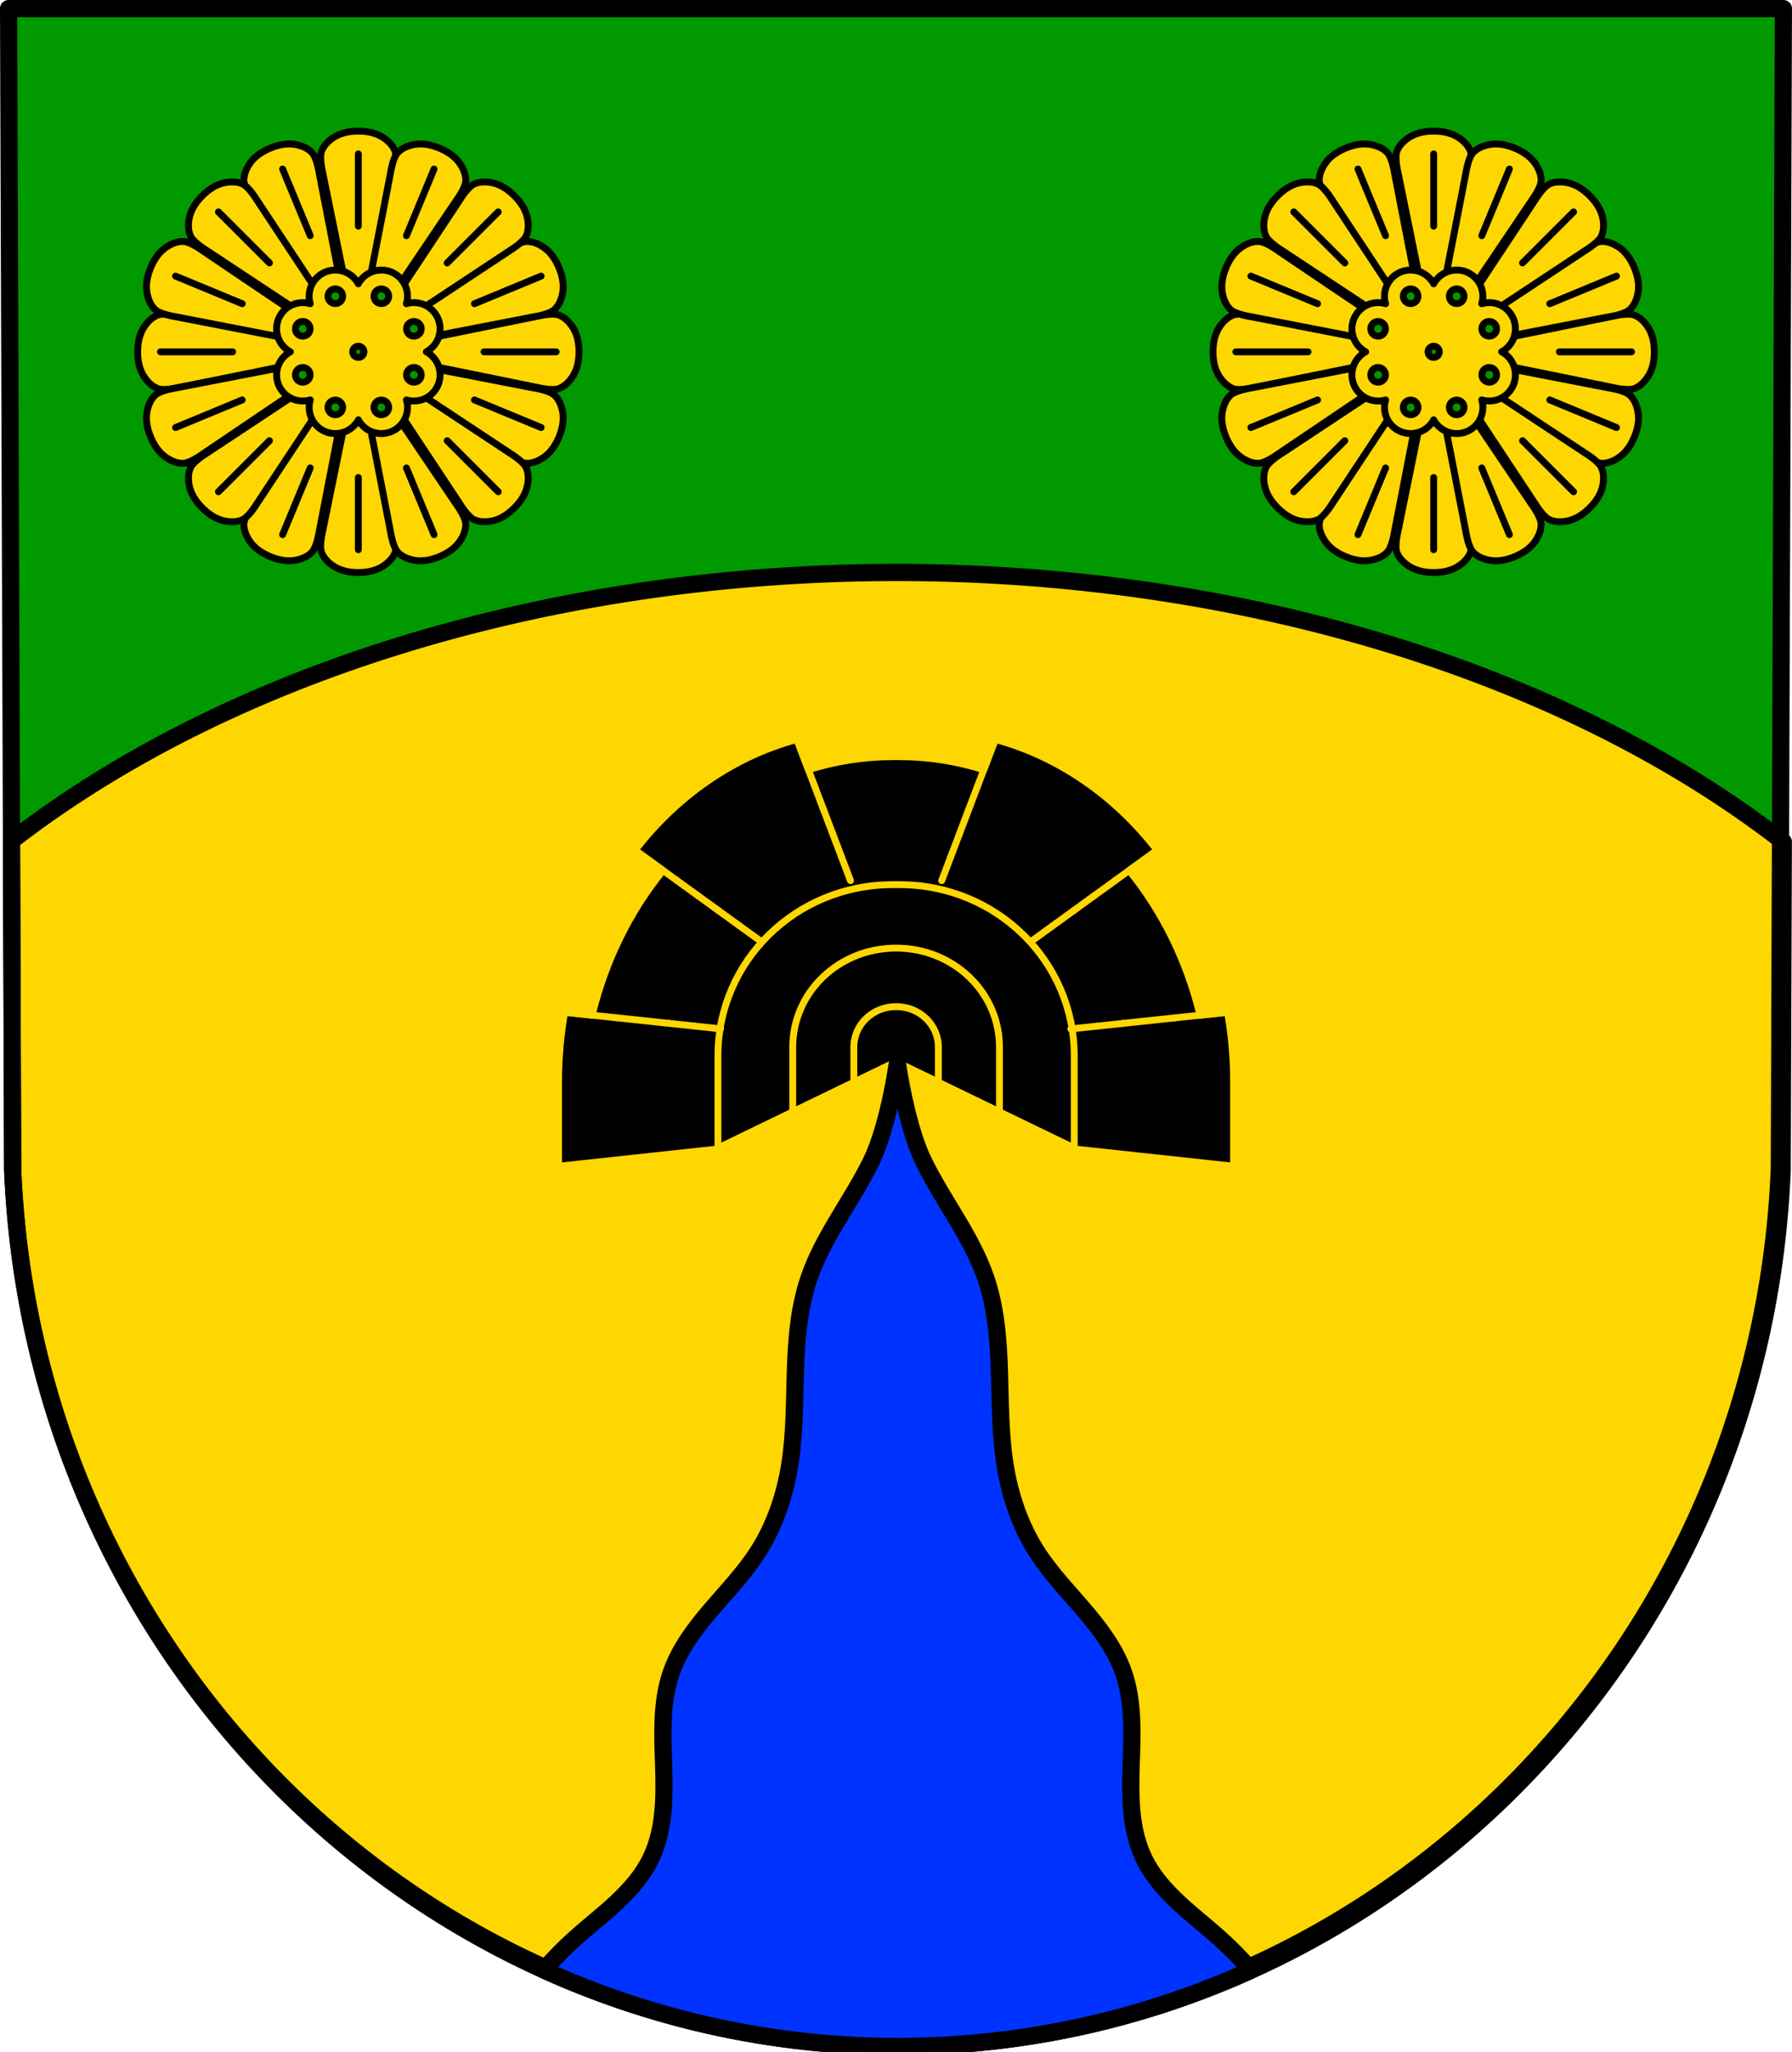 <?xml version="1.0" encoding="UTF-8" standalone="no"?>
<!-- Created with Inkscape (http://www.inkscape.org/) -->

<svg
   xmlns:dc="http://purl.org/dc/elements/1.1/"
   xmlns:cc="http://creativecommons.org/ns#"
   xmlns:rdf="http://www.w3.org/1999/02/22-rdf-syntax-ns#"
   xmlns:svg="http://www.w3.org/2000/svg"
   xmlns="http://www.w3.org/2000/svg"
   xmlns:sodipodi="http://sodipodi.sourceforge.net/DTD/sodipodi-0.dtd"
   xmlns:inkscape="http://www.inkscape.org/namespaces/inkscape"
   width="137.905mm"
   height="157.864mm"
   viewBox="0 0 137.905 157.864"
   version="1.1"
   id="svg2665"
   inkscape:version="0.92.5 (2060ec1f9f, 2020-04-08)"
   sodipodi:docname="DEU Willingen COA.svg">
  <defs
     id="defs2659">
    <inkscape:path-effect
       effect="spiro"
       id="path-effect3327"
       is_visible="true" />
    <inkscape:path-effect
       effect="spiro"
       id="path-effect3327-2"
       is_visible="true" />
  </defs>
  <sodipodi:namedview
     id="base"
     pagecolor="#ffffff"
     bordercolor="#666666"
     borderopacity="1.0"
     inkscape:pageopacity="0.0"
     inkscape:pageshadow="2"
     inkscape:zoom="1.3290858"
     inkscape:cx="260.60788"
     inkscape:cy="298.32534"
     inkscape:document-units="mm"
     inkscape:current-layer="layer1"
     showgrid="false"
     inkscape:window-width="1920"
     inkscape:window-height="1046"
     inkscape:window-x="-11"
     inkscape:window-y="-11"
     inkscape:window-maximized="1"
     inkscape:snap-nodes="false"
     fit-margin-top="0"
     fit-margin-left="0"
     fit-margin-right="0"
     fit-margin-bottom="0"
     inkscape:snap-midpoints="true"
     inkscape:snap-smooth-nodes="true"
     inkscape:snap-center="true"
     inkscape:snap-object-midpoints="true"
     inkscape:object-paths="false"
     inkscape:snap-others="false"
     showguides="false" />
  <g
     inkscape:label="Ebene 1"
     inkscape:groupmode="layer"
     id="layer1"
     transform="translate(85.705,-87.846)">
    <path
       style="fill:#009900;fill-opacity:1;fill-rule:evenodd;stroke:none;stroke-width:1.323;stroke-linecap:round;stroke-linejoin:round;stroke-miterlimit:4;stroke-dasharray:none;stroke-opacity:1"
       inkscape:connector-curvature="0"
       d="m 51.538,88.507 -0.312,89.247 c -1.52,37.541 -31.555,67.273 -67.979,67.294 -36.391,-0.046 -66.437,-29.789 -67.979,-67.294 l -0.312,-89.247 h 68.289 z"
       id="path10563-0-6-2-4-2"
       sodipodi:nodetypes="ccccccc" />
    <path
       style="opacity:1;fill:#ffd700;fill-opacity:1;fill-rule:evenodd;stroke:#000000;stroke-width:5;stroke-linecap:round;stroke-linejoin:round;stroke-miterlimit:4;stroke-dasharray:none;stroke-opacity:1;paint-order:markers fill stroke"
       d="M 260.607 166.201 A 335.916 218.133 0 0 0 3.346 244.1 L 3.68 339.811 C 9.506 481.563 123.066 593.976 260.607 594.15 C 398.272 594.071 511.79 481.698 517.535 339.811 L 517.869 244.4 A 335.916 218.133 0 0 0 260.607 166.201 z "
       transform="matrix(0.265,0,0,0.265,-85.705,87.846)"
       id="path3293" />
    <path
       style="fill:none;fill-rule:evenodd;stroke:#000000;stroke-width:1.323;stroke-linecap:round;stroke-linejoin:round;stroke-miterlimit:4;stroke-dasharray:none;stroke-opacity:1"
       inkscape:connector-curvature="0"
       d="m 51.538,88.507 -0.312,89.247 c -1.52,37.541 -31.555,67.273 -67.979,67.294 -36.391,-0.046 -66.437,-29.789 -67.979,-67.294 l -0.312,-89.247 h 68.289 z"
       id="path10563-0-6-2-4"
       sodipodi:nodetypes="ccccccc" />
    <path
       inkscape:connector-curvature="0"
       style="opacity:1;fill:#000000;fill-opacity:1;fill-rule:evenodd;stroke:#ffd700;stroke-width:0.529;stroke-linecap:round;stroke-linejoin:round;stroke-miterlimit:4;stroke-dasharray:none;stroke-opacity:1;paint-order:markers fill stroke"
       d="m -24.38,144.735 c -4.919,1.336 -9.238,4.37 -12.447,8.524 l 2.151,1.558 c -2.542,3.122 -4.439,6.922 -5.459,11.138 l -2.117,-0.229 c -0.303,1.724 -0.467,3.505 -0.467,5.332 v 6.515 l 1.734,-0.188 10.369,-1.123 13.871,-6.713 13.87,6.713 10.369,1.123 1.734,0.188 v -6.515 c 0,-1.827 -0.164,-3.608 -0.467,-5.332 l -2.117,0.229 C 5.624,161.739 3.727,157.939 1.185,154.817 l 2.152,-1.558 c -3.209,-4.153 -7.528,-7.187 -12.447,-8.524 l -0.886,2.333 c -2.077,-0.656 -4.269,-1.007 -6.537,-1.007 h -0.424 c -2.268,0 -4.46,0.351 -6.536,1.007 z"
       id="rect2423" />
    <path
       style="fill:none;stroke:#ffd700;stroke-width:0.529;stroke-linecap:round;stroke-linejoin:round;stroke-miterlimit:4;stroke-dasharray:none;stroke-opacity:1"
       d="m -42.252,165.725 2,0.213"
       id="path2534"
       inkscape:connector-curvature="0" />
    <path
       style="fill:none;stroke:#ffd700;stroke-width:0.529;stroke-linecap:round;stroke-linejoin:round;stroke-miterlimit:4;stroke-dasharray:none;stroke-opacity:1"
       d="m -40.252,165.938 2,0.213"
       id="path2534-3"
       inkscape:connector-curvature="0" />
    <path
       style="fill:none;stroke:#ffd700;stroke-width:0.529;stroke-linecap:round;stroke-linejoin:round;stroke-miterlimit:4;stroke-dasharray:none;stroke-opacity:1"
       d="m -38.252,166.15 2,0.213"
       id="path2534-7"
       inkscape:connector-curvature="0" />
    <path
       style="fill:none;stroke:#ffd700;stroke-width:0.529;stroke-linecap:round;stroke-linejoin:round;stroke-miterlimit:4;stroke-dasharray:none;stroke-opacity:1"
       d="m -36.252,166.363 2,0.213"
       id="path2534-8"
       inkscape:connector-curvature="0" />
    <path
       style="fill:none;stroke:#ffd700;stroke-width:0.529;stroke-linecap:round;stroke-linejoin:round;stroke-miterlimit:4;stroke-dasharray:none;stroke-opacity:1"
       d="m -32.251,166.788 2,0.213"
       id="path2534-9"
       inkscape:connector-curvature="0" />
    <path
       style="fill:none;stroke:#ffd700;stroke-width:0.529;stroke-linecap:round;stroke-linejoin:round;stroke-miterlimit:4;stroke-dasharray:none;stroke-opacity:1"
       d="m -34.251,166.575 2,0.213"
       id="path2534-1"
       inkscape:connector-curvature="0" />
    <path
       style="fill:none;stroke:#ffd700;stroke-width:0.529;stroke-linecap:round;stroke-linejoin:round;stroke-miterlimit:4;stroke-dasharray:none;stroke-opacity:1"
       d="m 8.703,165.734 -2,0.213"
       id="path2534-5"
       inkscape:connector-curvature="0" />
    <path
       style="fill:none;stroke:#ffd700;stroke-width:0.529;stroke-linecap:round;stroke-linejoin:round;stroke-miterlimit:4;stroke-dasharray:none;stroke-opacity:1"
       d="m 6.703,165.946 -2,0.213"
       id="path2534-3-9"
       inkscape:connector-curvature="0" />
    <path
       style="fill:none;stroke:#ffd700;stroke-width:0.529;stroke-linecap:round;stroke-linejoin:round;stroke-miterlimit:4;stroke-dasharray:none;stroke-opacity:1"
       d="m 4.703,166.159 -2,0.213"
       id="path2534-7-5"
       inkscape:connector-curvature="0" />
    <path
       style="fill:none;stroke:#ffd700;stroke-width:0.529;stroke-linecap:round;stroke-linejoin:round;stroke-miterlimit:4;stroke-dasharray:none;stroke-opacity:1"
       d="M 2.702,166.371 0.702,166.584"
       id="path2534-8-7"
       inkscape:connector-curvature="0" />
    <path
       style="fill:none;stroke:#ffd700;stroke-width:0.529;stroke-linecap:round;stroke-linejoin:round;stroke-miterlimit:4;stroke-dasharray:none;stroke-opacity:1"
       d="m -1.298,166.796 -2,0.213"
       id="path2534-9-8"
       inkscape:connector-curvature="0" />
    <path
       style="fill:none;stroke:#ffd700;stroke-width:0.529;stroke-linecap:round;stroke-linejoin:round;stroke-miterlimit:4;stroke-dasharray:none;stroke-opacity:1"
       d="m 0.702,166.584 -2,0.213"
       id="path2534-1-2"
       inkscape:connector-curvature="0" />
    <path
       style="fill:none;stroke:#ffd700;stroke-width:0.529;stroke-linecap:round;stroke-linejoin:round;stroke-miterlimit:4;stroke-dasharray:none;stroke-opacity:1"
       d="m -36.827,153.259 1.605,1.162"
       id="path2534-6"
       inkscape:connector-curvature="0" />
    <path
       style="fill:none;stroke:#ffd700;stroke-width:0.529;stroke-linecap:round;stroke-linejoin:round;stroke-miterlimit:4;stroke-dasharray:none;stroke-opacity:1"
       d="m -35.222,154.421 1.605,1.162"
       id="path2534-3-4"
       inkscape:connector-curvature="0" />
    <path
       style="fill:none;stroke:#ffd700;stroke-width:0.529;stroke-linecap:round;stroke-linejoin:round;stroke-miterlimit:4;stroke-dasharray:none;stroke-opacity:1"
       d="m -33.616,155.584 1.605,1.162"
       id="path2534-7-2"
       inkscape:connector-curvature="0" />
    <path
       style="fill:none;stroke:#ffd700;stroke-width:0.529;stroke-linecap:round;stroke-linejoin:round;stroke-miterlimit:4;stroke-dasharray:none;stroke-opacity:1"
       d="m -32.011,156.746 1.605,1.162"
       id="path2534-8-2"
       inkscape:connector-curvature="0" />
    <path
       style="fill:none;stroke:#ffd700;stroke-width:0.529;stroke-linecap:round;stroke-linejoin:round;stroke-miterlimit:4;stroke-dasharray:none;stroke-opacity:1"
       d="m -28.801,159.07 1.605,1.162"
       id="path2534-9-3"
       inkscape:connector-curvature="0" />
    <path
       style="fill:none;stroke:#ffd700;stroke-width:0.529;stroke-linecap:round;stroke-linejoin:round;stroke-miterlimit:4;stroke-dasharray:none;stroke-opacity:1"
       d="m -30.406,157.908 1.605,1.162"
       id="path2534-1-4"
       inkscape:connector-curvature="0" />
    <path
       style="fill:none;stroke:#ffd700;stroke-width:0.529;stroke-linecap:round;stroke-linejoin:round;stroke-miterlimit:4;stroke-dasharray:none;stroke-opacity:1"
       d="m 3.337,153.259 -1.605,1.162"
       id="path2534-6-3"
       inkscape:connector-curvature="0" />
    <path
       style="fill:none;stroke:#ffd700;stroke-width:0.529;stroke-linecap:round;stroke-linejoin:round;stroke-miterlimit:4;stroke-dasharray:none;stroke-opacity:1"
       d="m 1.732,154.421 -1.605,1.162"
       id="path2534-3-4-5"
       inkscape:connector-curvature="0" />
    <path
       style="fill:none;stroke:#ffd700;stroke-width:0.529;stroke-linecap:round;stroke-linejoin:round;stroke-miterlimit:4;stroke-dasharray:none;stroke-opacity:1"
       d="m 0.127,155.583 -1.605,1.162"
       id="path2534-7-2-4"
       inkscape:connector-curvature="0" />
    <path
       style="fill:none;stroke:#ffd700;stroke-width:0.529;stroke-linecap:round;stroke-linejoin:round;stroke-miterlimit:4;stroke-dasharray:none;stroke-opacity:1"
       d="m -1.479,156.745 -1.605,1.162"
       id="path2534-8-2-6"
       inkscape:connector-curvature="0" />
    <path
       style="fill:none;stroke:#ffd700;stroke-width:0.529;stroke-linecap:round;stroke-linejoin:round;stroke-miterlimit:4;stroke-dasharray:none;stroke-opacity:1"
       d="m -4.689,159.07 -1.605,1.162"
       id="path2534-9-3-5"
       inkscape:connector-curvature="0" />
    <path
       style="fill:none;stroke:#ffd700;stroke-width:0.529;stroke-linecap:round;stroke-linejoin:round;stroke-miterlimit:4;stroke-dasharray:none;stroke-opacity:1"
       d="m -3.084,157.907 -1.605,1.162"
       id="path2534-1-4-3"
       inkscape:connector-curvature="0" />
    <path
       style="fill:none;stroke:#ffd700;stroke-width:0.529;stroke-linecap:round;stroke-linejoin:round;stroke-miterlimit:4;stroke-dasharray:none;stroke-opacity:1"
       d="m -24.38,144.735 0.688,1.811"
       id="path2534-6-4"
       inkscape:connector-curvature="0" />
    <path
       style="fill:none;stroke:#ffd700;stroke-width:0.529;stroke-linecap:round;stroke-linejoin:round;stroke-miterlimit:4;stroke-dasharray:none;stroke-opacity:1"
       d="m -23.692,146.546 0.688,1.811"
       id="path2534-3-4-58"
       inkscape:connector-curvature="0" />
    <path
       style="fill:none;stroke:#ffd700;stroke-width:0.529;stroke-linecap:round;stroke-linejoin:round;stroke-miterlimit:4;stroke-dasharray:none;stroke-opacity:1"
       d="m -23.004,148.357 0.688,1.811"
       id="path2534-7-2-7"
       inkscape:connector-curvature="0" />
    <path
       style="fill:none;stroke:#ffd700;stroke-width:0.529;stroke-linecap:round;stroke-linejoin:round;stroke-miterlimit:4;stroke-dasharray:none;stroke-opacity:1"
       d="m -22.316,150.168 0.688,1.811"
       id="path2534-8-2-64"
       inkscape:connector-curvature="0" />
    <path
       style="fill:none;stroke:#ffd700;stroke-width:0.529;stroke-linecap:round;stroke-linejoin:round;stroke-miterlimit:4;stroke-dasharray:none;stroke-opacity:1"
       d="m -20.941,153.789 0.688,1.811"
       id="path2534-9-3-53"
       inkscape:connector-curvature="0" />
    <path
       style="fill:none;stroke:#ffd700;stroke-width:0.529;stroke-linecap:round;stroke-linejoin:round;stroke-miterlimit:4;stroke-dasharray:none;stroke-opacity:1"
       d="m -21.628,151.979 0.688,1.811"
       id="path2534-1-4-9"
       inkscape:connector-curvature="0" />
    <path
       style="fill:none;stroke:#ffd700;stroke-width:0.529;stroke-linecap:round;stroke-linejoin:round;stroke-miterlimit:4;stroke-dasharray:none;stroke-opacity:1"
       d="m -9.11,144.735 -0.688,1.811"
       id="path2534-6-4-0"
       inkscape:connector-curvature="0" />
    <path
       style="fill:none;stroke:#ffd700;stroke-width:0.529;stroke-linecap:round;stroke-linejoin:round;stroke-miterlimit:4;stroke-dasharray:none;stroke-opacity:1"
       d="m -9.798,146.546 -0.688,1.811"
       id="path2534-3-4-58-0"
       inkscape:connector-curvature="0" />
    <path
       style="fill:none;stroke:#ffd700;stroke-width:0.529;stroke-linecap:round;stroke-linejoin:round;stroke-miterlimit:4;stroke-dasharray:none;stroke-opacity:1"
       d="m -10.486,148.357 -0.688,1.811"
       id="path2534-7-2-7-3"
       inkscape:connector-curvature="0" />
    <path
       style="fill:none;stroke:#ffd700;stroke-width:0.529;stroke-linecap:round;stroke-linejoin:round;stroke-miterlimit:4;stroke-dasharray:none;stroke-opacity:1"
       d="m -11.174,150.168 -0.688,1.811"
       id="path2534-8-2-64-1"
       inkscape:connector-curvature="0" />
    <path
       style="fill:none;stroke:#ffd700;stroke-width:0.529;stroke-linecap:round;stroke-linejoin:round;stroke-miterlimit:4;stroke-dasharray:none;stroke-opacity:1"
       d="m -12.549,153.789 -0.688,1.811"
       id="path2534-9-3-53-5"
       inkscape:connector-curvature="0" />
    <path
       style="fill:none;stroke:#ffd700;stroke-width:0.529;stroke-linecap:round;stroke-linejoin:round;stroke-miterlimit:4;stroke-dasharray:none;stroke-opacity:1"
       d="m -11.861,151.979 -0.688,1.811"
       id="path2534-1-4-9-6"
       inkscape:connector-curvature="0" />
    <path
       inkscape:connector-curvature="0"
       style="opacity:1;fill:none;fill-opacity:1;fill-rule:evenodd;stroke:#ffd700;stroke-width:0.529;stroke-linecap:round;stroke-linejoin:round;stroke-miterlimit:4;stroke-dasharray:none;stroke-opacity:1;paint-order:markers fill stroke"
       d="m -17.008,155.909 c -7.45,0 -13.447,5.874 -13.447,13.17 v 7.105 l 13.71,-6.635 13.71,6.635 v -7.105 c 0,-7.296 -5.997,-13.17 -13.447,-13.17 z"
       id="rect2718" />
    <path
       inkscape:connector-curvature="0"
       style="opacity:1;fill:none;fill-opacity:1;fill-rule:evenodd;stroke:#ffd700;stroke-width:0.529;stroke-linecap:round;stroke-linejoin:round;stroke-miterlimit:4;stroke-dasharray:none;stroke-opacity:1;paint-order:markers fill stroke"
       d="m -16.745,160.789 c -4.406,0 -7.954,3.397 -7.954,7.616 v 4.994 l 7.954,-3.85 7.954,3.849 v -4.993 c 0,-4.219 -3.547,-7.616 -7.954,-7.616 z"
       id="rect2760" />
    <path
       inkscape:connector-curvature="0"
       style="opacity:1;fill:none;fill-opacity:1;fill-rule:evenodd;stroke:#ffd700;stroke-width:0.529;stroke-linecap:round;stroke-linejoin:round;stroke-miterlimit:4;stroke-dasharray:none;stroke-opacity:1;paint-order:markers fill stroke"
       d="m -16.745,165.291 c -1.802,0 -3.252,1.389 -3.252,3.114 v 2.718 l 3.252,-1.574 3.252,1.574 v -2.718 c 0,-1.725 -1.45,-3.114 -3.252,-3.114 z"
       id="rect2778" />
    <path
       style="fill:#0033ff;fill-opacity:1;stroke:#000000;stroke-width:5;stroke-linecap:round;stroke-linejoin:round;stroke-miterlimit:4;stroke-dasharray:none;stroke-opacity:1"
       d="m 260.607,308.646 c -1.27,8.536 -3.865,20.875 -7.662,28.625 -5.646,11.524 -13.932,21.776 -18.057,33.928 -2.897,8.535 -3.61,17.644 -3.904,26.652 -0.295,9.008 -0.198,18.067 -1.568,26.975 -1.396,9.076 -4.351,17.985 -9.303,25.719 -3.896,6.085 -8.94,11.332 -13.639,16.82 -4.699,5.489 -9.149,11.381 -11.533,18.201 -3.024,8.651 -2.499,18.075 -2.211,27.234 0.289,9.16 0.221,18.709 -3.809,26.939 -2.344,4.786 -5.92,8.869 -9.807,12.516 -3.887,3.646 -8.114,6.909 -12.082,10.467 -3.216,2.883 -6.241,5.969 -9.076,9.221 31.5,14.244 66.234,22.161 102.65,22.207 36.446,-0.021 71.198,-7.916 102.707,-22.143 -2.852,-3.276 -5.898,-6.383 -9.135,-9.285 -3.968,-3.557 -8.196,-6.82 -12.082,-10.467 -3.887,-3.646 -7.463,-7.729 -9.807,-12.516 -4.03,-8.23 -4.095,-17.78 -3.807,-26.939 0.289,-9.16 0.813,-18.584 -2.211,-27.234 -2.384,-6.821 -6.836,-12.713 -11.535,-18.201 -4.699,-5.489 -9.741,-10.735 -13.637,-16.82 -4.951,-7.734 -7.907,-16.642 -9.303,-25.719 -1.37,-8.908 -1.276,-17.967 -1.57,-26.975 -0.295,-9.008 -1.005,-18.118 -3.902,-26.652 -4.125,-12.151 -12.413,-22.404 -18.059,-33.928 -3.797,-7.75 -6.39,-20.089 -7.66,-28.625 z"
       transform="matrix(0.265,0,0,0.265,-85.705,87.846)"
       id="path3325"
       inkscape:connector-curvature="0"
       sodipodi:nodetypes="ccsssscccccscccccsccccssscc" />
    <g
       id="g2967"
       inkscape:transform-center-x="2.9079848"
       inkscape:transform-center-y="-5.9808709"
       transform="matrix(1.36,0,0,1.36,95.498,-40.102)"
       style="stroke-width:0.735" />
    <g
       id="g3295" />
    <g
       id="g4013"
       transform="translate(281.792)">
      <g
         id="g3829">
        <path
           sodipodi:nodetypes="aaacccccaaa"
           inkscape:connector-curvature="0"
           id="path3252"
           d="m -257.167,97.933 c -0.609,2e-5 -1.254,0.108 -1.78,0.416 -0.448,0.261 -0.879,0.657 -1.054,1.145 -0.183,0.511 0.091,1.627 0.091,1.627 l 1.947,9.559 h 0.795 0.795 l 1.948,-9.559 c 0,0 0.275,-1.115 0.091,-1.627 -0.175,-0.488 -0.606,-0.884 -1.054,-1.145 -0.526,-0.307 -1.171,-0.416 -1.781,-0.416 z"
           style="fill:#ffd700;fill-opacity:1;stroke:#000000;stroke-width:0.529;stroke-linecap:round;stroke-linejoin:round;stroke-miterlimit:4;stroke-dasharray:none;stroke-opacity:1" />
        <path
           inkscape:connector-curvature="0"
           id="path3291"
           d="m -257.167,99.69 v 5.553"
           style="fill:#ffd700;fill-opacity:1;stroke:#000000;stroke-width:0.529;stroke-linecap:round;stroke-linejoin:round;stroke-miterlimit:4;stroke-dasharray:none;stroke-opacity:1" />
        <path
           style="fill:#ffd700;fill-opacity:1;stroke:#000000;stroke-width:0.529;stroke-linecap:round;stroke-linejoin:round;stroke-miterlimit:4;stroke-dasharray:none;stroke-opacity:1"
           d="m -257.167,131.895 c -0.609,-2e-5 -1.254,-0.108 -1.78,-0.416 -0.448,-0.261 -0.879,-0.657 -1.054,-1.145 -0.183,-0.511 0.091,-1.627 0.091,-1.627 l 1.947,-9.559 h 0.795 0.795 l 1.948,9.559 c 0,0 0.275,1.115 0.091,1.627 -0.175,0.488 -0.606,0.884 -1.054,1.145 -0.526,0.307 -1.171,0.416 -1.781,0.416 z"
           id="path3252-5"
           inkscape:connector-curvature="0"
           sodipodi:nodetypes="aaacccccaaa" />
        <path
           style="fill:#ffd700;fill-opacity:1;stroke:#000000;stroke-width:0.529;stroke-linecap:round;stroke-linejoin:round;stroke-miterlimit:4;stroke-dasharray:none;stroke-opacity:1"
           d="m -257.167,130.139 v -5.553"
           id="path3291-2"
           inkscape:connector-curvature="0" />
        <path
           style="fill:#ffd700;fill-opacity:1;stroke:#000000;stroke-width:2;stroke-linecap:round;stroke-linejoin:round;stroke-miterlimit:4;stroke-dasharray:none;stroke-opacity:1"
           d="m -628.568,41.809 c -0.58,-0.022 -1.158,0.002 -1.729,0.08 -1.943,0.265 -4.019,1.022 -5.336,2.475 -1.379,1.521 -2.035,5.812 -2.035,5.812 l -6.473,33.33 a 4.438,3.863 0 0 1 2.508,-0.68 4.438,3.863 0 0 1 4.346,3.096 l 18.773,-27.811 c 0,0 2.571,-3.499 2.672,-5.549 0.096,-1.958 -0.835,-3.961 -2.021,-5.521 -1.394,-1.834 -3.489,-3.146 -5.617,-4.027 -1.596,-0.661 -3.348,-1.139 -5.088,-1.205 z"
           transform="matrix(0.265,0,0,0.265,-85.705,87.846)"
           id="path3252-1"
           inkscape:connector-curvature="0" />
        <path
           inkscape:connector-curvature="0"
           id="path3291-1"
           d="m -251.34,100.849 -2.125,5.13"
           style="fill:#ffd700;fill-opacity:1;stroke:#000000;stroke-width:0.529;stroke-linecap:round;stroke-linejoin:round;stroke-miterlimit:4;stroke-dasharray:none;stroke-opacity:1" />
        <path
           style="fill:#ffd700;fill-opacity:1;stroke:#000000;stroke-width:2;stroke-linecap:round;stroke-linejoin:round;stroke-miterlimit:4;stroke-dasharray:none;stroke-opacity:1"
           d="M -658.348,118.014 -677.576,146.5 c 0,0 -2.571,3.497 -2.672,5.547 -0.096,1.958 0.835,3.963 2.021,5.523 1.394,1.834 3.488,3.146 5.615,4.027 2.128,0.882 4.536,1.436 6.818,1.125 1.943,-0.265 4.019,-1.022 5.336,-2.475 1.379,-1.521 2.035,-5.812 2.035,-5.812 l 6.279,-32.338 a 4.438,3.863 0 0 1 -1.82,0.346 4.438,3.863 0 0 1 -4.438,-3.863 4.438,3.863 0 0 1 0.053,-0.566 z"
           transform="matrix(0.265,0,0,0.265,-85.705,87.846)"
           id="path3252-5-5"
           inkscape:connector-curvature="0" />
        <path
           style="fill:#ffd700;fill-opacity:1;stroke:#000000;stroke-width:0.529;stroke-linecap:round;stroke-linejoin:round;stroke-miterlimit:4;stroke-dasharray:none;stroke-opacity:1"
           d="m -262.994,128.979 2.125,-5.13"
           id="path3291-2-6"
           inkscape:connector-curvature="0" />
        <path
           style="fill:#ffd700;fill-opacity:1;stroke:#000000;stroke-width:2;stroke-linecap:round;stroke-linejoin:round;stroke-miterlimit:4;stroke-dasharray:none;stroke-opacity:1"
           d="m -667.521,41.809 c -1.74,0.066 -3.492,0.544 -5.088,1.205 -2.128,0.882 -4.223,2.193 -5.617,4.027 -1.186,1.561 -2.117,3.563 -2.021,5.521 0.101,2.05 2.672,5.549 2.672,5.549 l 18.768,27.803 a 4.438,3.863 0 0 1 4.188,-2.596 4.438,3.863 0 0 1 2.807,0.873 l -6.607,-34.016 c 0,0 -0.656,-4.292 -2.035,-5.812 -1.317,-1.452 -3.393,-2.21 -5.336,-2.475 -0.571,-0.078 -1.149,-0.102 -1.729,-0.08 z"
           transform="matrix(0.265,0,0,0.265,-85.705,87.846)"
           id="path3252-1-7"
           inkscape:connector-curvature="0" />
        <path
           inkscape:connector-curvature="0"
           id="path3291-1-6"
           d="m -262.994,100.849 2.125,5.13"
           style="fill:#ffd700;fill-opacity:1;stroke:#000000;stroke-width:0.529;stroke-linecap:round;stroke-linejoin:round;stroke-miterlimit:4;stroke-dasharray:none;stroke-opacity:1" />
        <path
           style="fill:#ffd700;fill-opacity:1;stroke:#000000;stroke-width:2;stroke-linecap:round;stroke-linejoin:round;stroke-miterlimit:4;stroke-dasharray:none;stroke-opacity:1"
           d="m -637.238,118.76 a 4.438,3.863 0 0 1 -4.395,3.354 4.438,3.863 0 0 1 -2.434,-0.635 l 6.398,32.957 c 0,0 0.656,4.292 2.035,5.812 1.317,1.452 3.393,2.21 5.336,2.475 2.283,0.311 4.69,-0.243 6.818,-1.125 2.128,-0.882 4.222,-2.194 5.615,-4.027 1.186,-1.561 2.117,-3.565 2.021,-5.523 -0.101,-2.05 -2.672,-5.547 -2.672,-5.547 z"
           transform="matrix(0.265,0,0,0.265,-85.705,87.846)"
           id="path3252-5-5-4"
           inkscape:connector-curvature="0" />
        <path
           style="fill:#ffd700;fill-opacity:1;stroke:#000000;stroke-width:0.529;stroke-linecap:round;stroke-linejoin:round;stroke-miterlimit:4;stroke-dasharray:none;stroke-opacity:1"
           d="m -251.34,128.979 -2.125,-5.13"
           id="path3291-2-6-5"
           inkscape:connector-curvature="0" />
        <path
           sodipodi:nodetypes="aaacccccaaa"
           inkscape:connector-curvature="0"
           id="path3252-9"
           d="m -274.148,114.915 c 2e-5,0.609 0.108,1.254 0.416,1.78 0.261,0.448 0.657,0.879 1.145,1.054 0.511,0.183 1.627,-0.091 1.627,-0.091 l 9.559,-1.947 v -0.795 -0.795 l -9.559,-1.948 c 0,0 -1.115,-0.275 -1.627,-0.091 -0.488,0.175 -0.884,0.606 -1.145,1.054 -0.307,0.526 -0.416,1.171 -0.416,1.781 z"
           style="fill:#ffd700;fill-opacity:1;stroke:#000000;stroke-width:0.529;stroke-linecap:round;stroke-linejoin:round;stroke-miterlimit:4;stroke-dasharray:none;stroke-opacity:1" />
        <path
           inkscape:connector-curvature="0"
           id="path3291-17"
           d="m -272.391,114.914 h 5.553"
           style="fill:#ffd700;fill-opacity:1;stroke:#000000;stroke-width:0.529;stroke-linecap:round;stroke-linejoin:round;stroke-miterlimit:4;stroke-dasharray:none;stroke-opacity:1" />
        <path
           style="fill:#ffd700;fill-opacity:1;stroke:#000000;stroke-width:0.529;stroke-linecap:round;stroke-linejoin:round;stroke-miterlimit:4;stroke-dasharray:none;stroke-opacity:1"
           d="m -240.186,114.915 c -2e-5,0.609 -0.108,1.254 -0.416,1.78 -0.261,0.448 -0.657,0.879 -1.145,1.054 -0.511,0.183 -1.627,-0.091 -1.627,-0.091 l -9.559,-1.947 v -0.795 -0.795 l 9.559,-1.948 c 0,0 1.115,-0.275 1.627,-0.091 0.488,0.175 0.884,0.606 1.145,1.054 0.307,0.526 0.416,1.171 0.416,1.781 z"
           id="path3252-5-2"
           inkscape:connector-curvature="0"
           sodipodi:nodetypes="aaacccccaaa" />
        <path
           style="fill:#ffd700;fill-opacity:1;stroke:#000000;stroke-width:0.529;stroke-linecap:round;stroke-linejoin:round;stroke-miterlimit:4;stroke-dasharray:none;stroke-opacity:1"
           d="m -241.943,114.914 h -5.553"
           id="path3291-2-7"
           inkscape:connector-curvature="0" />
        <path
           style="fill:#ffd700;fill-opacity:1;stroke:#000000;stroke-width:2;stroke-linecap:round;stroke-linejoin:round;stroke-miterlimit:4;stroke-dasharray:none;stroke-opacity:1"
           d="m -697.793,70.109 c -1.958,-0.096 -3.961,0.837 -5.521,2.023 -1.833,1.394 -3.144,3.487 -4.025,5.615 v 0.002 c -0.881,2.128 -1.436,4.536 -1.125,6.818 0.265,1.943 1.022,4.019 2.475,5.336 1.521,1.379 5.812,2.033 5.812,2.033 l 32.426,6.289 a 4.438,3.863 0 0 1 -0.811,-2.217 4.438,3.863 0 0 1 4.439,-3.863 4.438,3.863 0 0 1 0.646,0.047 L -692.244,72.781 c 0,0 -3.499,-2.572 -5.549,-2.672 z"
           transform="matrix(0.265,0,0,0.265,-85.705,87.846)"
           id="path3252-1-7-4"
           inkscape:connector-curvature="0" />
        <path
           inkscape:connector-curvature="0"
           id="path3291-1-6-4"
           d="m -271.233,109.089 5.13,2.124"
           style="fill:#ffd700;fill-opacity:1;stroke:#000000;stroke-width:0.529;stroke-linecap:round;stroke-linejoin:round;stroke-miterlimit:4;stroke-dasharray:none;stroke-opacity:1" />
        <path
           style="fill:#ffd700;fill-opacity:1;stroke:#000000;stroke-width:2;stroke-linecap:round;stroke-linejoin:round;stroke-miterlimit:4;stroke-dasharray:none;stroke-opacity:1"
           d="m -628.023,106.443 a 4.438,3.863 0 0 1 0.855,2.273 4.438,3.863 0 0 1 -4.438,3.863 4.438,3.863 0 0 1 -0.879,-0.078 l 28.639,19.326 c 0,0 3.499,2.572 5.549,2.672 1.958,0.096 3.961,-0.837 5.521,-2.023 1.834,-1.394 3.146,-3.489 4.027,-5.617 0.881,-2.128 1.434,-4.534 1.123,-6.816 -0.265,-1.943 -1.022,-4.019 -2.475,-5.336 -1.521,-1.379 -5.814,-2.033 -5.814,-2.033 z"
           transform="matrix(0.265,0,0,0.265,-85.705,87.846)"
           id="path3252-5-5-4-1"
           inkscape:connector-curvature="0" />
        <path
           style="fill:#ffd700;fill-opacity:1;stroke:#000000;stroke-width:0.529;stroke-linecap:round;stroke-linejoin:round;stroke-miterlimit:4;stroke-dasharray:none;stroke-opacity:1"
           d="m -243.101,120.739 -5.13,-2.124"
           id="path3291-2-6-5-9"
           inkscape:connector-curvature="0" />
        <path
           style="fill:#ffd700;fill-opacity:1;stroke:#000000;stroke-width:2;stroke-linecap:round;stroke-linejoin:round;stroke-miterlimit:4;stroke-dasharray:none;stroke-opacity:1"
           d="m -665.271,105.902 -34.906,6.771 c 0,0 -4.292,0.655 -5.812,2.033 -1.452,1.317 -2.21,3.393 -2.475,5.336 -0.311,2.283 0.242,4.69 1.123,6.818 h 0.002 c 0.881,2.128 2.192,4.221 4.025,5.615 1.561,1.187 3.563,2.119 5.521,2.023 2.05,-0.1 5.549,-2.672 5.549,-2.672 l 27.758,-18.729 a 4.438,3.863 0 0 1 -3.285,-3.727 4.438,3.863 0 0 1 2.5,-3.471 z"
           transform="matrix(0.265,0,0,0.265,-85.705,87.846)"
           id="path3252-1-7-4-5"
           inkscape:connector-curvature="0" />
        <path
           inkscape:connector-curvature="0"
           id="path3291-1-6-4-6"
           d="m -271.233,120.739 5.13,-2.124"
           style="fill:#ffd700;fill-opacity:1;stroke:#000000;stroke-width:0.529;stroke-linecap:round;stroke-linejoin:round;stroke-miterlimit:4;stroke-dasharray:none;stroke-opacity:1" />
        <path
           style="fill:#ffd700;fill-opacity:1;stroke:#000000;stroke-width:2;stroke-linecap:round;stroke-linejoin:round;stroke-miterlimit:4;stroke-dasharray:none;stroke-opacity:1"
           d="m -598.297,70.109 c -2.05,0.1 -5.549,2.672 -5.549,2.672 l -28.336,19.123 a 4.438,3.863 0 0 1 0.576,-0.037 4.438,3.863 0 0 1 4.438,3.863 4.438,3.863 0 0 1 -1.027,2.469 l 32.281,-6.262 c 0,0 4.294,-0.654 5.814,-2.033 1.452,-1.317 2.21,-3.393 2.475,-5.336 0.311,-2.282 -0.242,-4.69 -1.123,-6.818 -0.881,-2.128 -2.193,-4.223 -4.027,-5.617 -1.561,-1.187 -3.563,-2.119 -5.521,-2.023 z"
           transform="matrix(0.265,0,0,0.265,-85.705,87.846)"
           id="path3252-5-5-4-1-3"
           inkscape:connector-curvature="0" />
        <path
           style="fill:#ffd700;fill-opacity:1;stroke:#000000;stroke-width:0.529;stroke-linecap:round;stroke-linejoin:round;stroke-miterlimit:4;stroke-dasharray:none;stroke-opacity:1"
           d="m -243.101,109.089 -5.13,2.124"
           id="path3291-2-6-5-9-2"
           inkscape:connector-curvature="0" />
        <path
           sodipodi:nodetypes="aaacccccaaa"
           inkscape:connector-curvature="0"
           id="path3252-4"
           d="m -269.174,102.907 c -0.431,0.431 -0.81,0.963 -0.965,1.553 -0.132,0.502 -0.157,1.086 0.065,1.555 0.232,0.491 1.215,1.086 1.215,1.086 l 8.136,5.382 0.562,-0.562 0.562,-0.562 -5.382,-8.136 c 0,0 -0.595,-0.983 -1.086,-1.215 -0.469,-0.222 -1.053,-0.197 -1.555,-0.065 -0.589,0.155 -1.122,0.534 -1.553,0.965 z"
           style="fill:#ffd700;fill-opacity:1;stroke:#000000;stroke-width:0.529;stroke-linecap:round;stroke-linejoin:round;stroke-miterlimit:4;stroke-dasharray:none;stroke-opacity:1" />
        <path
           inkscape:connector-curvature="0"
           id="path3291-12"
           d="m -267.932,104.149 3.926,3.926"
           style="fill:#ffd700;fill-opacity:1;stroke:#000000;stroke-width:0.529;stroke-linecap:round;stroke-linejoin:round;stroke-miterlimit:4;stroke-dasharray:none;stroke-opacity:1" />
        <path
           style="fill:#ffd700;fill-opacity:1;stroke:#000000;stroke-width:0.529;stroke-linecap:round;stroke-linejoin:round;stroke-miterlimit:4;stroke-dasharray:none;stroke-opacity:1"
           d="m -245.16,126.922 c -0.431,0.431 -0.963,0.81 -1.553,0.965 -0.502,0.132 -1.086,0.157 -1.555,-0.065 -0.491,-0.232 -1.086,-1.215 -1.086,-1.215 l -5.382,-8.136 0.562,-0.562 0.562,-0.562 8.136,5.382 c 0,0 0.983,0.595 1.215,1.086 0.222,0.469 0.197,1.053 0.065,1.555 -0.155,0.589 -0.534,1.122 -0.965,1.553 z"
           id="path3252-5-8"
           inkscape:connector-curvature="0"
           sodipodi:nodetypes="aaacccccaaa" />
        <path
           style="fill:#ffd700;fill-opacity:1;stroke:#000000;stroke-width:0.529;stroke-linecap:round;stroke-linejoin:round;stroke-miterlimit:4;stroke-dasharray:none;stroke-opacity:1"
           d="m -246.402,125.679 -3.926,-3.926"
           id="path3291-2-5"
           inkscape:connector-curvature="0" />
        <path
           sodipodi:nodetypes="aaacccccaaa"
           inkscape:connector-curvature="0"
           id="path3252-4-2"
           d="m -245.16,102.907 c 0.431,0.431 0.81,0.963 0.965,1.553 0.132,0.502 0.157,1.086 -0.065,1.555 -0.232,0.491 -1.215,1.086 -1.215,1.086 l -8.136,5.382 -0.562,-0.562 -0.562,-0.562 5.382,-8.136 c 0,0 0.595,-0.983 1.086,-1.215 0.469,-0.222 1.053,-0.197 1.555,-0.065 0.589,0.155 1.122,0.534 1.553,0.965 z"
           style="fill:#ffd700;fill-opacity:1;stroke:#000000;stroke-width:0.529;stroke-linecap:round;stroke-linejoin:round;stroke-miterlimit:4;stroke-dasharray:none;stroke-opacity:1" />
        <path
           inkscape:connector-curvature="0"
           id="path3291-12-9"
           d="m -246.402,104.149 -3.926,3.926"
           style="fill:#ffd700;fill-opacity:1;stroke:#000000;stroke-width:0.529;stroke-linecap:round;stroke-linejoin:round;stroke-miterlimit:4;stroke-dasharray:none;stroke-opacity:1" />
        <path
           style="fill:#ffd700;fill-opacity:1;stroke:#000000;stroke-width:0.529;stroke-linecap:round;stroke-linejoin:round;stroke-miterlimit:4;stroke-dasharray:none;stroke-opacity:1"
           d="m -269.174,126.922 c 0.431,0.431 0.963,0.81 1.553,0.965 0.502,0.132 1.086,0.157 1.555,-0.065 0.491,-0.232 1.086,-1.215 1.086,-1.215 l 5.382,-8.136 -0.562,-0.562 -0.562,-0.562 -8.136,5.382 c 0,0 -0.983,0.595 -1.215,1.086 -0.222,0.469 -0.197,1.053 -0.065,1.555 0.155,0.589 0.534,1.122 0.965,1.553 z"
           id="path3252-5-8-4"
           inkscape:connector-curvature="0"
           sodipodi:nodetypes="aaacccccaaa" />
        <path
           style="fill:#ffd700;fill-opacity:1;stroke:#000000;stroke-width:0.529;stroke-linecap:round;stroke-linejoin:round;stroke-miterlimit:4;stroke-dasharray:none;stroke-opacity:1"
           d="m -267.932,125.679 3.926,-3.926"
           id="path3291-2-5-6"
           inkscape:connector-curvature="0" />
        <path
           style="opacity:1;fill:#ffd700;fill-opacity:1;fill-rule:evenodd;stroke:#000000;stroke-width:0.529;stroke-linecap:round;stroke-linejoin:round;stroke-miterlimit:4;stroke-dasharray:none;stroke-opacity:1;paint-order:markers fill stroke"
           d="m -255.151,108.639 a 2.015,2.015 0 0 0 -2.017,1.042 2.015,2.015 0 0 0 -2.541,-0.904 2.015,2.015 0 0 0 -1.159,2.437 2.015,2.015 0 0 0 -2.435,1.158 2.015,2.015 0 0 0 0.904,2.543 2.015,2.015 0 0 0 -0.904,2.541 2.015,2.015 0 0 0 2.437,1.158 2.015,2.015 0 0 0 1.157,2.436 2.015,2.015 0 0 0 2.543,-0.904 2.015,2.015 0 0 0 2.541,0.904 2.015,2.015 0 0 0 1.159,-2.437 2.015,2.015 0 0 0 2.435,-1.158 2.015,2.015 0 0 0 -0.904,-2.543 2.015,2.015 0 0 0 0.904,-2.541 2.015,2.015 0 0 0 -2.437,-1.158 2.015,2.015 0 0 0 -1.157,-2.436 2.015,2.015 0 0 0 -0.526,-0.139 z m -0.177,1.441 a 0.563,0.563 0 0 1 0.147,0.039 0.563,0.563 0 0 1 0.305,0.736 0.563,0.563 0 0 1 -0.736,0.305 0.563,0.563 0 0 1 -0.305,-0.736 0.563,0.563 0 0 1 0.589,-0.344 z m -3.55,-8.3e-4 a 0.563,0.563 0 0 1 0.46,0.344 0.563,0.563 0 0 1 -0.305,0.736 0.563,0.563 0 0 1 -0.736,-0.305 0.563,0.563 0 0 1 0.305,-0.736 0.563,0.563 0 0 1 0.276,-0.039 z m 6.047,2.504 a 0.563,0.563 0 0 1 0.46,0.344 0.563,0.563 0 0 1 -0.305,0.736 0.563,0.563 0 0 1 -0.736,-0.305 0.563,0.563 0 0 1 0.305,-0.736 0.563,0.563 0 0 1 0.276,-0.039 z m -8.544,0.001 a 0.563,0.563 0 0 1 0.147,0.039 0.563,0.563 0 0 1 0.305,0.736 0.563,0.563 0 0 1 -0.736,0.304 0.563,0.563 0 0 1 -0.305,-0.736 0.563,0.563 0 0 1 0.589,-0.343 z m 4.264,1.905 a 0.429,0.429 0 0 1 0.369,0.481 0.429,0.429 0 0 1 -0.481,0.369 0.429,0.429 0 0 1 -0.369,-0.481 0.429,0.429 0 0 1 0.481,-0.369 z m 4.288,1.637 a 0.563,0.563 0 0 1 0.147,0.039 0.563,0.563 0 0 1 0.305,0.736 0.563,0.563 0 0 1 -0.736,0.304 0.563,0.563 0 0 1 -0.305,-0.736 0.563,0.563 0 0 1 0.589,-0.343 z m -8.56,-8.6e-4 a 0.563,0.563 0 0 1 0.46,0.344 0.563,0.563 0 0 1 -0.305,0.736 0.563,0.563 0 0 1 -0.736,-0.305 0.563,0.563 0 0 1 0.305,-0.736 0.563,0.563 0 0 1 0.276,-0.04 z m 6.047,2.504 a 0.563,0.563 0 0 1 0.46,0.345 0.563,0.563 0 0 1 -0.305,0.736 0.563,0.563 0 0 1 -0.736,-0.305 0.563,0.563 0 0 1 0.305,-0.736 0.563,0.563 0 0 1 0.276,-0.04 z m -3.534,8.2e-4 a 0.563,0.563 0 0 1 0.147,0.039 0.563,0.563 0 0 1 0.305,0.736 0.563,0.563 0 0 1 -0.736,0.305 0.563,0.563 0 0 1 -0.305,-0.736 0.563,0.563 0 0 1 0.589,-0.344 z"
           id="path2926"
           inkscape:connector-curvature="0" />
      </g>
      <g
         id="g3829-1"
         transform="translate(-82.754)">
        <path
           sodipodi:nodetypes="aaacccccaaa"
           inkscape:connector-curvature="0"
           id="path3252-3"
           d="m -257.167,97.933 c -0.609,2e-5 -1.254,0.108 -1.78,0.416 -0.448,0.261 -0.879,0.657 -1.054,1.145 -0.183,0.511 0.091,1.627 0.091,1.627 l 1.947,9.559 h 0.795 0.795 l 1.948,-9.559 c 0,0 0.275,-1.115 0.091,-1.627 -0.175,-0.488 -0.606,-0.884 -1.054,-1.145 -0.526,-0.307 -1.171,-0.416 -1.781,-0.416 z"
           style="fill:#ffd700;fill-opacity:1;stroke:#000000;stroke-width:0.529;stroke-linecap:round;stroke-linejoin:round;stroke-miterlimit:4;stroke-dasharray:none;stroke-opacity:1" />
        <path
           inkscape:connector-curvature="0"
           id="path3291-3"
           d="m -257.167,99.69 v 5.553"
           style="fill:#ffd700;fill-opacity:1;stroke:#000000;stroke-width:0.529;stroke-linecap:round;stroke-linejoin:round;stroke-miterlimit:4;stroke-dasharray:none;stroke-opacity:1" />
        <path
           style="fill:#ffd700;fill-opacity:1;stroke:#000000;stroke-width:0.529;stroke-linecap:round;stroke-linejoin:round;stroke-miterlimit:4;stroke-dasharray:none;stroke-opacity:1"
           d="m -257.167,131.895 c -0.609,-2e-5 -1.254,-0.108 -1.78,-0.416 -0.448,-0.261 -0.879,-0.657 -1.054,-1.145 -0.183,-0.511 0.091,-1.627 0.091,-1.627 l 1.947,-9.559 h 0.795 0.795 l 1.948,9.559 c 0,0 0.275,1.115 0.091,1.627 -0.175,0.488 -0.606,0.884 -1.054,1.145 -0.526,0.307 -1.171,0.416 -1.781,0.416 z"
           id="path3252-5-3"
           inkscape:connector-curvature="0"
           sodipodi:nodetypes="aaacccccaaa" />
        <path
           style="fill:#ffd700;fill-opacity:1;stroke:#000000;stroke-width:0.529;stroke-linecap:round;stroke-linejoin:round;stroke-miterlimit:4;stroke-dasharray:none;stroke-opacity:1"
           d="m -257.167,130.139 v -5.553"
           id="path3291-2-1"
           inkscape:connector-curvature="0" />
        <path
           style="fill:#ffd700;fill-opacity:1;stroke:#000000;stroke-width:2;stroke-linecap:round;stroke-linejoin:round;stroke-miterlimit:4;stroke-dasharray:none;stroke-opacity:1"
           d="m -628.568,41.809 c -0.58,-0.022 -1.158,0.002 -1.729,0.08 -1.943,0.265 -4.019,1.022 -5.336,2.475 -1.379,1.521 -2.035,5.812 -2.035,5.812 l -6.473,33.33 a 4.438,3.863 0 0 1 2.508,-0.68 4.438,3.863 0 0 1 4.346,3.096 l 18.773,-27.811 c 0,0 2.571,-3.499 2.672,-5.549 0.096,-1.958 -0.835,-3.961 -2.021,-5.521 -1.394,-1.834 -3.489,-3.146 -5.617,-4.027 -1.596,-0.661 -3.348,-1.139 -5.088,-1.205 z"
           transform="matrix(0.265,0,0,0.265,-85.705,87.846)"
           id="path3252-1-1"
           inkscape:connector-curvature="0" />
        <path
           inkscape:connector-curvature="0"
           id="path3291-1-61"
           d="m -251.34,100.849 -2.125,5.13"
           style="fill:#ffd700;fill-opacity:1;stroke:#000000;stroke-width:0.529;stroke-linecap:round;stroke-linejoin:round;stroke-miterlimit:4;stroke-dasharray:none;stroke-opacity:1" />
        <path
           style="fill:#ffd700;fill-opacity:1;stroke:#000000;stroke-width:2;stroke-linecap:round;stroke-linejoin:round;stroke-miterlimit:4;stroke-dasharray:none;stroke-opacity:1"
           d="M -658.348,118.014 -677.576,146.5 c 0,0 -2.571,3.497 -2.672,5.547 -0.096,1.958 0.835,3.963 2.021,5.523 1.394,1.834 3.488,3.146 5.615,4.027 2.128,0.882 4.536,1.436 6.818,1.125 1.943,-0.265 4.019,-1.022 5.336,-2.475 1.379,-1.521 2.035,-5.812 2.035,-5.812 l 6.279,-32.338 a 4.438,3.863 0 0 1 -1.82,0.346 4.438,3.863 0 0 1 -4.438,-3.863 4.438,3.863 0 0 1 0.053,-0.566 z"
           transform="matrix(0.265,0,0,0.265,-85.705,87.846)"
           id="path3252-5-5-7"
           inkscape:connector-curvature="0" />
        <path
           style="fill:#ffd700;fill-opacity:1;stroke:#000000;stroke-width:0.529;stroke-linecap:round;stroke-linejoin:round;stroke-miterlimit:4;stroke-dasharray:none;stroke-opacity:1"
           d="m -262.994,128.979 2.125,-5.13"
           id="path3291-2-6-4"
           inkscape:connector-curvature="0" />
        <path
           style="fill:#ffd700;fill-opacity:1;stroke:#000000;stroke-width:2;stroke-linecap:round;stroke-linejoin:round;stroke-miterlimit:4;stroke-dasharray:none;stroke-opacity:1"
           d="m -667.521,41.809 c -1.74,0.066 -3.492,0.544 -5.088,1.205 -2.128,0.882 -4.223,2.193 -5.617,4.027 -1.186,1.561 -2.117,3.563 -2.021,5.521 0.101,2.05 2.672,5.549 2.672,5.549 l 18.768,27.803 a 4.438,3.863 0 0 1 4.188,-2.596 4.438,3.863 0 0 1 2.807,0.873 l -6.607,-34.016 c 0,0 -0.656,-4.292 -2.035,-5.812 -1.317,-1.452 -3.393,-2.21 -5.336,-2.475 -0.571,-0.078 -1.149,-0.102 -1.729,-0.08 z"
           transform="matrix(0.265,0,0,0.265,-85.705,87.846)"
           id="path3252-1-7-6"
           inkscape:connector-curvature="0" />
        <path
           inkscape:connector-curvature="0"
           id="path3291-1-6-6"
           d="m -262.994,100.849 2.125,5.13"
           style="fill:#ffd700;fill-opacity:1;stroke:#000000;stroke-width:0.529;stroke-linecap:round;stroke-linejoin:round;stroke-miterlimit:4;stroke-dasharray:none;stroke-opacity:1" />
        <path
           style="fill:#ffd700;fill-opacity:1;stroke:#000000;stroke-width:2;stroke-linecap:round;stroke-linejoin:round;stroke-miterlimit:4;stroke-dasharray:none;stroke-opacity:1"
           d="m -637.238,118.76 a 4.438,3.863 0 0 1 -4.395,3.354 4.438,3.863 0 0 1 -2.434,-0.635 l 6.398,32.957 c 0,0 0.656,4.292 2.035,5.812 1.317,1.452 3.393,2.21 5.336,2.475 2.283,0.311 4.69,-0.243 6.818,-1.125 2.128,-0.882 4.222,-2.194 5.615,-4.027 1.186,-1.561 2.117,-3.565 2.021,-5.523 -0.101,-2.05 -2.672,-5.547 -2.672,-5.547 z"
           transform="matrix(0.265,0,0,0.265,-85.705,87.846)"
           id="path3252-5-5-4-8"
           inkscape:connector-curvature="0" />
        <path
           style="fill:#ffd700;fill-opacity:1;stroke:#000000;stroke-width:0.529;stroke-linecap:round;stroke-linejoin:round;stroke-miterlimit:4;stroke-dasharray:none;stroke-opacity:1"
           d="m -251.34,128.979 -2.125,-5.13"
           id="path3291-2-6-5-4"
           inkscape:connector-curvature="0" />
        <path
           sodipodi:nodetypes="aaacccccaaa"
           inkscape:connector-curvature="0"
           id="path3252-9-8"
           d="m -274.148,114.915 c 2e-5,0.609 0.108,1.254 0.416,1.78 0.261,0.448 0.657,0.879 1.145,1.054 0.511,0.183 1.627,-0.091 1.627,-0.091 l 9.559,-1.947 v -0.795 -0.795 l -9.559,-1.948 c 0,0 -1.115,-0.275 -1.627,-0.091 -0.488,0.175 -0.884,0.606 -1.145,1.054 -0.307,0.526 -0.416,1.171 -0.416,1.781 z"
           style="fill:#ffd700;fill-opacity:1;stroke:#000000;stroke-width:0.529;stroke-linecap:round;stroke-linejoin:round;stroke-miterlimit:4;stroke-dasharray:none;stroke-opacity:1" />
        <path
           inkscape:connector-curvature="0"
           id="path3291-17-6"
           d="m -272.391,114.914 h 5.553"
           style="fill:#ffd700;fill-opacity:1;stroke:#000000;stroke-width:0.529;stroke-linecap:round;stroke-linejoin:round;stroke-miterlimit:4;stroke-dasharray:none;stroke-opacity:1" />
        <path
           style="fill:#ffd700;fill-opacity:1;stroke:#000000;stroke-width:0.529;stroke-linecap:round;stroke-linejoin:round;stroke-miterlimit:4;stroke-dasharray:none;stroke-opacity:1"
           d="m -240.186,114.915 c -2e-5,0.609 -0.108,1.254 -0.416,1.78 -0.261,0.448 -0.657,0.879 -1.145,1.054 -0.511,0.183 -1.627,-0.091 -1.627,-0.091 l -9.559,-1.947 v -0.795 -0.795 l 9.559,-1.948 c 0,0 1.115,-0.275 1.627,-0.091 0.488,0.175 0.884,0.606 1.145,1.054 0.307,0.526 0.416,1.171 0.416,1.781 z"
           id="path3252-5-2-4"
           inkscape:connector-curvature="0"
           sodipodi:nodetypes="aaacccccaaa" />
        <path
           style="fill:#ffd700;fill-opacity:1;stroke:#000000;stroke-width:0.529;stroke-linecap:round;stroke-linejoin:round;stroke-miterlimit:4;stroke-dasharray:none;stroke-opacity:1"
           d="m -241.943,114.914 h -5.553"
           id="path3291-2-7-8"
           inkscape:connector-curvature="0" />
        <path
           style="fill:#ffd700;fill-opacity:1;stroke:#000000;stroke-width:2;stroke-linecap:round;stroke-linejoin:round;stroke-miterlimit:4;stroke-dasharray:none;stroke-opacity:1"
           d="m -697.793,70.109 c -1.958,-0.096 -3.961,0.837 -5.521,2.023 -1.833,1.394 -3.144,3.487 -4.025,5.615 v 0.002 c -0.881,2.128 -1.436,4.536 -1.125,6.818 0.265,1.943 1.022,4.019 2.475,5.336 1.521,1.379 5.812,2.033 5.812,2.033 l 32.426,6.289 a 4.438,3.863 0 0 1 -0.811,-2.217 4.438,3.863 0 0 1 4.439,-3.863 4.438,3.863 0 0 1 0.646,0.047 L -692.244,72.781 c 0,0 -3.499,-2.572 -5.549,-2.672 z"
           transform="matrix(0.265,0,0,0.265,-85.705,87.846)"
           id="path3252-1-7-4-1"
           inkscape:connector-curvature="0" />
        <path
           inkscape:connector-curvature="0"
           id="path3291-1-6-4-1"
           d="m -271.233,109.089 5.13,2.124"
           style="fill:#ffd700;fill-opacity:1;stroke:#000000;stroke-width:0.529;stroke-linecap:round;stroke-linejoin:round;stroke-miterlimit:4;stroke-dasharray:none;stroke-opacity:1" />
        <path
           style="fill:#ffd700;fill-opacity:1;stroke:#000000;stroke-width:2;stroke-linecap:round;stroke-linejoin:round;stroke-miterlimit:4;stroke-dasharray:none;stroke-opacity:1"
           d="m -628.023,106.443 a 4.438,3.863 0 0 1 0.855,2.273 4.438,3.863 0 0 1 -4.438,3.863 4.438,3.863 0 0 1 -0.879,-0.078 l 28.639,19.326 c 0,0 3.499,2.572 5.549,2.672 1.958,0.096 3.961,-0.837 5.521,-2.023 1.834,-1.394 3.146,-3.489 4.027,-5.617 0.881,-2.128 1.434,-4.534 1.123,-6.816 -0.265,-1.943 -1.022,-4.019 -2.475,-5.336 -1.521,-1.379 -5.814,-2.033 -5.814,-2.033 z"
           transform="matrix(0.265,0,0,0.265,-85.705,87.846)"
           id="path3252-5-5-4-1-4"
           inkscape:connector-curvature="0" />
        <path
           style="fill:#ffd700;fill-opacity:1;stroke:#000000;stroke-width:0.529;stroke-linecap:round;stroke-linejoin:round;stroke-miterlimit:4;stroke-dasharray:none;stroke-opacity:1"
           d="m -243.101,120.739 -5.13,-2.124"
           id="path3291-2-6-5-9-8"
           inkscape:connector-curvature="0" />
        <path
           style="fill:#ffd700;fill-opacity:1;stroke:#000000;stroke-width:2;stroke-linecap:round;stroke-linejoin:round;stroke-miterlimit:4;stroke-dasharray:none;stroke-opacity:1"
           d="m -665.271,105.902 -34.906,6.771 c 0,0 -4.292,0.655 -5.812,2.033 -1.452,1.317 -2.21,3.393 -2.475,5.336 -0.311,2.283 0.242,4.69 1.123,6.818 h 0.002 c 0.881,2.128 2.192,4.221 4.025,5.615 1.561,1.187 3.563,2.119 5.521,2.023 2.05,-0.1 5.549,-2.672 5.549,-2.672 l 27.758,-18.729 a 4.438,3.863 0 0 1 -3.285,-3.727 4.438,3.863 0 0 1 2.5,-3.471 z"
           transform="matrix(0.265,0,0,0.265,-85.705,87.846)"
           id="path3252-1-7-4-5-5"
           inkscape:connector-curvature="0" />
        <path
           inkscape:connector-curvature="0"
           id="path3291-1-6-4-6-1"
           d="m -271.233,120.739 5.13,-2.124"
           style="fill:#ffd700;fill-opacity:1;stroke:#000000;stroke-width:0.529;stroke-linecap:round;stroke-linejoin:round;stroke-miterlimit:4;stroke-dasharray:none;stroke-opacity:1" />
        <path
           style="fill:#ffd700;fill-opacity:1;stroke:#000000;stroke-width:2;stroke-linecap:round;stroke-linejoin:round;stroke-miterlimit:4;stroke-dasharray:none;stroke-opacity:1"
           d="m -598.297,70.109 c -2.05,0.1 -5.549,2.672 -5.549,2.672 l -28.336,19.123 a 4.438,3.863 0 0 1 0.576,-0.037 4.438,3.863 0 0 1 4.438,3.863 4.438,3.863 0 0 1 -1.027,2.469 l 32.281,-6.262 c 0,0 4.294,-0.654 5.814,-2.033 1.452,-1.317 2.21,-3.393 2.475,-5.336 0.311,-2.282 -0.242,-4.69 -1.123,-6.818 -0.881,-2.128 -2.193,-4.223 -4.027,-5.617 -1.561,-1.187 -3.563,-2.119 -5.521,-2.023 z"
           transform="matrix(0.265,0,0,0.265,-85.705,87.846)"
           id="path3252-5-5-4-1-3-2"
           inkscape:connector-curvature="0" />
        <path
           style="fill:#ffd700;fill-opacity:1;stroke:#000000;stroke-width:0.529;stroke-linecap:round;stroke-linejoin:round;stroke-miterlimit:4;stroke-dasharray:none;stroke-opacity:1"
           d="m -243.101,109.089 -5.13,2.124"
           id="path3291-2-6-5-9-2-3"
           inkscape:connector-curvature="0" />
        <path
           sodipodi:nodetypes="aaacccccaaa"
           inkscape:connector-curvature="0"
           id="path3252-4-0"
           d="m -269.174,102.907 c -0.431,0.431 -0.81,0.963 -0.965,1.553 -0.132,0.502 -0.157,1.086 0.065,1.555 0.232,0.491 1.215,1.086 1.215,1.086 l 8.136,5.382 0.562,-0.562 0.562,-0.562 -5.382,-8.136 c 0,0 -0.595,-0.983 -1.086,-1.215 -0.469,-0.222 -1.053,-0.197 -1.555,-0.065 -0.589,0.155 -1.122,0.534 -1.553,0.965 z"
           style="fill:#ffd700;fill-opacity:1;stroke:#000000;stroke-width:0.529;stroke-linecap:round;stroke-linejoin:round;stroke-miterlimit:4;stroke-dasharray:none;stroke-opacity:1" />
        <path
           inkscape:connector-curvature="0"
           id="path3291-12-5"
           d="m -267.932,104.149 3.926,3.926"
           style="fill:#ffd700;fill-opacity:1;stroke:#000000;stroke-width:0.529;stroke-linecap:round;stroke-linejoin:round;stroke-miterlimit:4;stroke-dasharray:none;stroke-opacity:1" />
        <path
           style="fill:#ffd700;fill-opacity:1;stroke:#000000;stroke-width:0.529;stroke-linecap:round;stroke-linejoin:round;stroke-miterlimit:4;stroke-dasharray:none;stroke-opacity:1"
           d="m -245.16,126.922 c -0.431,0.431 -0.963,0.81 -1.553,0.965 -0.502,0.132 -1.086,0.157 -1.555,-0.065 -0.491,-0.232 -1.086,-1.215 -1.086,-1.215 l -5.382,-8.136 0.562,-0.562 0.562,-0.562 8.136,5.382 c 0,0 0.983,0.595 1.215,1.086 0.222,0.469 0.197,1.053 0.065,1.555 -0.155,0.589 -0.534,1.122 -0.965,1.553 z"
           id="path3252-5-8-2"
           inkscape:connector-curvature="0"
           sodipodi:nodetypes="aaacccccaaa" />
        <path
           style="fill:#ffd700;fill-opacity:1;stroke:#000000;stroke-width:0.529;stroke-linecap:round;stroke-linejoin:round;stroke-miterlimit:4;stroke-dasharray:none;stroke-opacity:1"
           d="m -246.402,125.679 -3.926,-3.926"
           id="path3291-2-5-0"
           inkscape:connector-curvature="0" />
        <path
           sodipodi:nodetypes="aaacccccaaa"
           inkscape:connector-curvature="0"
           id="path3252-4-2-2"
           d="m -245.16,102.907 c 0.431,0.431 0.81,0.963 0.965,1.553 0.132,0.502 0.157,1.086 -0.065,1.555 -0.232,0.491 -1.215,1.086 -1.215,1.086 l -8.136,5.382 -0.562,-0.562 -0.562,-0.562 5.382,-8.136 c 0,0 0.595,-0.983 1.086,-1.215 0.469,-0.222 1.053,-0.197 1.555,-0.065 0.589,0.155 1.122,0.534 1.553,0.965 z"
           style="fill:#ffd700;fill-opacity:1;stroke:#000000;stroke-width:0.529;stroke-linecap:round;stroke-linejoin:round;stroke-miterlimit:4;stroke-dasharray:none;stroke-opacity:1" />
        <path
           inkscape:connector-curvature="0"
           id="path3291-12-9-4"
           d="m -246.402,104.149 -3.926,3.926"
           style="fill:#ffd700;fill-opacity:1;stroke:#000000;stroke-width:0.529;stroke-linecap:round;stroke-linejoin:round;stroke-miterlimit:4;stroke-dasharray:none;stroke-opacity:1" />
        <path
           style="fill:#ffd700;fill-opacity:1;stroke:#000000;stroke-width:0.529;stroke-linecap:round;stroke-linejoin:round;stroke-miterlimit:4;stroke-dasharray:none;stroke-opacity:1"
           d="m -269.174,126.922 c 0.431,0.431 0.963,0.81 1.553,0.965 0.502,0.132 1.086,0.157 1.555,-0.065 0.491,-0.232 1.086,-1.215 1.086,-1.215 l 5.382,-8.136 -0.562,-0.562 -0.562,-0.562 -8.136,5.382 c 0,0 -0.983,0.595 -1.215,1.086 -0.222,0.469 -0.197,1.053 -0.065,1.555 0.155,0.589 0.534,1.122 0.965,1.553 z"
           id="path3252-5-8-4-1"
           inkscape:connector-curvature="0"
           sodipodi:nodetypes="aaacccccaaa" />
        <path
           style="fill:#ffd700;fill-opacity:1;stroke:#000000;stroke-width:0.529;stroke-linecap:round;stroke-linejoin:round;stroke-miterlimit:4;stroke-dasharray:none;stroke-opacity:1"
           d="m -267.932,125.679 3.926,-3.926"
           id="path3291-2-5-6-7"
           inkscape:connector-curvature="0" />
        <path
           style="opacity:1;fill:#ffd700;fill-opacity:1;fill-rule:evenodd;stroke:#000000;stroke-width:0.529;stroke-linecap:round;stroke-linejoin:round;stroke-miterlimit:4;stroke-dasharray:none;stroke-opacity:1;paint-order:markers fill stroke"
           d="m -255.151,108.639 a 2.015,2.015 0 0 0 -2.017,1.042 2.015,2.015 0 0 0 -2.541,-0.904 2.015,2.015 0 0 0 -1.159,2.437 2.015,2.015 0 0 0 -2.435,1.158 2.015,2.015 0 0 0 0.904,2.543 2.015,2.015 0 0 0 -0.904,2.541 2.015,2.015 0 0 0 2.437,1.158 2.015,2.015 0 0 0 1.157,2.436 2.015,2.015 0 0 0 2.543,-0.904 2.015,2.015 0 0 0 2.541,0.904 2.015,2.015 0 0 0 1.159,-2.437 2.015,2.015 0 0 0 2.435,-1.158 2.015,2.015 0 0 0 -0.904,-2.543 2.015,2.015 0 0 0 0.904,-2.541 2.015,2.015 0 0 0 -2.437,-1.158 2.015,2.015 0 0 0 -1.157,-2.436 2.015,2.015 0 0 0 -0.526,-0.139 z m -0.177,1.441 a 0.563,0.563 0 0 1 0.147,0.039 0.563,0.563 0 0 1 0.305,0.736 0.563,0.563 0 0 1 -0.736,0.305 0.563,0.563 0 0 1 -0.305,-0.736 0.563,0.563 0 0 1 0.589,-0.344 z m -3.55,-8.3e-4 a 0.563,0.563 0 0 1 0.46,0.344 0.563,0.563 0 0 1 -0.305,0.736 0.563,0.563 0 0 1 -0.736,-0.305 0.563,0.563 0 0 1 0.305,-0.736 0.563,0.563 0 0 1 0.276,-0.039 z m 6.047,2.504 a 0.563,0.563 0 0 1 0.46,0.344 0.563,0.563 0 0 1 -0.305,0.736 0.563,0.563 0 0 1 -0.736,-0.305 0.563,0.563 0 0 1 0.305,-0.736 0.563,0.563 0 0 1 0.276,-0.039 z m -8.544,0.001 a 0.563,0.563 0 0 1 0.147,0.039 0.563,0.563 0 0 1 0.305,0.736 0.563,0.563 0 0 1 -0.736,0.304 0.563,0.563 0 0 1 -0.305,-0.736 0.563,0.563 0 0 1 0.589,-0.343 z m 4.264,1.905 a 0.429,0.429 0 0 1 0.369,0.481 0.429,0.429 0 0 1 -0.481,0.369 0.429,0.429 0 0 1 -0.369,-0.481 0.429,0.429 0 0 1 0.481,-0.369 z m 4.288,1.637 a 0.563,0.563 0 0 1 0.147,0.039 0.563,0.563 0 0 1 0.305,0.736 0.563,0.563 0 0 1 -0.736,0.304 0.563,0.563 0 0 1 -0.305,-0.736 0.563,0.563 0 0 1 0.589,-0.343 z m -8.56,-8.6e-4 a 0.563,0.563 0 0 1 0.46,0.344 0.563,0.563 0 0 1 -0.305,0.736 0.563,0.563 0 0 1 -0.736,-0.305 0.563,0.563 0 0 1 0.305,-0.736 0.563,0.563 0 0 1 0.276,-0.04 z m 6.047,2.504 a 0.563,0.563 0 0 1 0.46,0.345 0.563,0.563 0 0 1 -0.305,0.736 0.563,0.563 0 0 1 -0.736,-0.305 0.563,0.563 0 0 1 0.305,-0.736 0.563,0.563 0 0 1 0.276,-0.04 z m -3.534,8.2e-4 a 0.563,0.563 0 0 1 0.147,0.039 0.563,0.563 0 0 1 0.305,0.736 0.563,0.563 0 0 1 -0.736,0.305 0.563,0.563 0 0 1 -0.305,-0.736 0.563,0.563 0 0 1 0.589,-0.344 z"
           id="path2926-9"
           inkscape:connector-curvature="0" />
      </g>
    </g>
  </g>
</svg>
